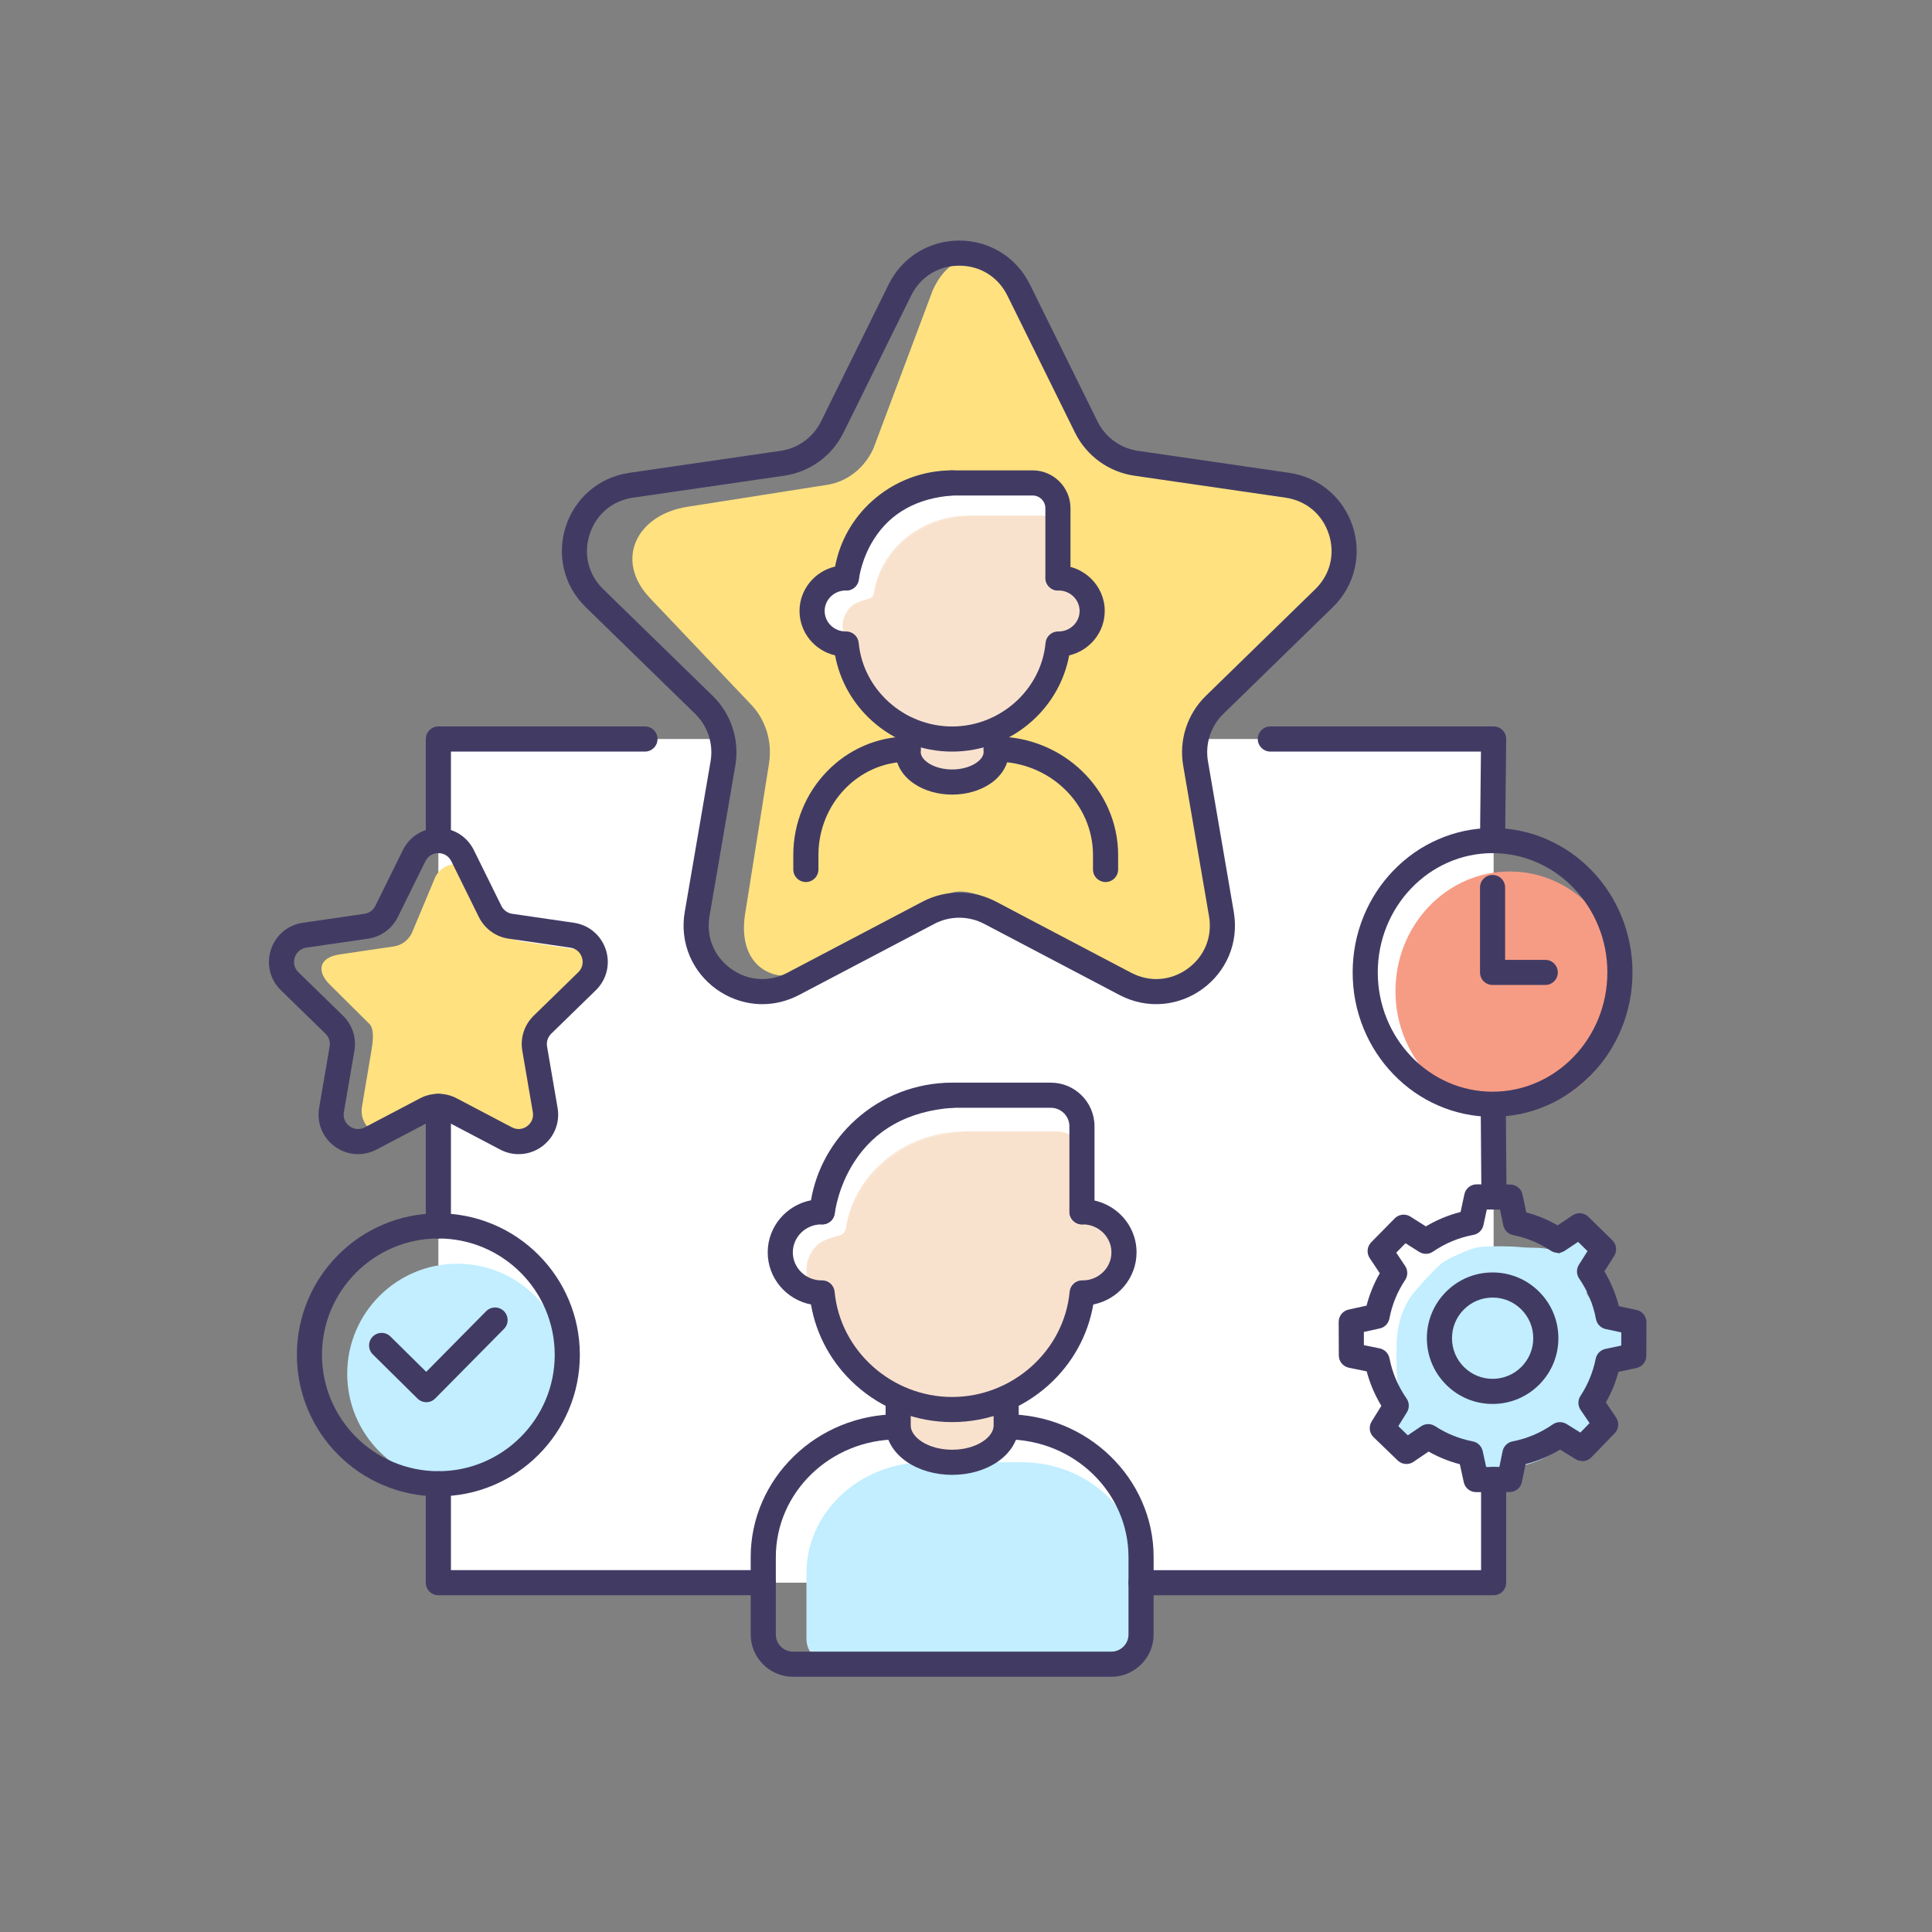 <svg width="120" height="120" viewBox="0 0 120 120" fill="none" xmlns="http://www.w3.org/2000/svg">
<rect x="0" y="0" width="120" height="120" fill="#808080" stroke="none"/>
<path d="M92.772 98.305H27.227V45.902H45.097L43.463 59.393L47.35 61.59L60.866 56.08L71.849 61.486L75.756 58.647L73.985 45.902H92.772V98.305Z" fill="white"/>
<path d="M28.401 92.162C32.176 92.162 35.236 89.102 35.236 85.327C35.236 81.552 32.176 78.492 28.401 78.492C24.627 78.492 21.566 81.552 21.566 85.327C21.566 89.102 24.627 92.162 28.401 92.162Z" fill="#C2EEFF"/>
<path d="M93.769 68.993C97.687 68.993 100.863 65.665 100.863 61.561C100.863 57.456 97.687 54.129 93.769 54.129C89.85 54.129 86.674 57.456 86.674 61.561C86.674 65.665 89.85 68.993 93.769 68.993Z" fill="#F79C84"/>
<path d="M29.683 54.506L31.197 57.631C31.413 58.077 31.83 58.386 32.313 58.457L35.699 58.958C36.915 59.138 37.401 60.661 36.521 61.535L34.071 63.967C33.721 64.314 33.562 64.814 33.645 65.304L34.223 68.739C34.431 69.972 33.159 70.913 32.071 70.331L29.043 68.709C28.611 68.478 28.095 68.478 27.663 68.709L24.635 70.331C23.547 70.913 22.275 69.972 22.483 68.739L23.061 65.304C23.144 64.814 23.288 63.938 22.938 63.591L20.488 61.159C19.608 60.285 19.86 59.464 21.077 59.284L24.462 58.783C24.945 58.712 25.363 58.403 25.579 57.957L27.023 54.506C27.567 53.383 29.139 53.383 29.683 54.506Z" fill="#FFE180"/>
<path d="M57.489 90.824C53.42 90.824 50.09 93.921 50.09 97.707V98.642V99.733V101.795C50.09 102.663 50.823 103.367 51.727 103.367H56.261H59.12H61.844H64.702H69.237C70.141 103.367 70.873 102.663 70.873 101.795V99.733V98.642V97.707C70.873 93.921 67.543 90.824 63.474 90.824H57.489Z" fill="#C2EEFF"/>
<path d="M62.493 87.07V88.551C62.493 89.803 60.984 90.827 59.139 90.827C57.294 90.827 55.785 89.803 55.785 88.551V87.07H62.493Z" fill="white"/>
<path d="M63.765 18.596L67.653 27.106C68.208 28.32 70.284 28.58 71.525 28.775L80.219 30.14C83.343 30.63 84.59 34.776 82.33 37.156L76.038 43.78C75.141 44.725 74.731 46.086 74.943 47.42L76.428 56.774C76.962 60.134 73.696 62.696 70.903 61.11L63.126 56.694C62.017 56.064 59.965 54.926 58.855 55.556L51.078 59.972C48.285 61.558 45.746 60.134 46.279 56.774L47.765 47.42C47.977 46.086 47.567 44.724 46.669 43.78L40.378 37.156C38.118 34.776 39.561 31.969 42.685 31.479L51.379 30.114C52.62 29.919 53.692 29.078 54.247 27.864L57.939 18.015C59.336 14.958 62.368 15.539 63.765 18.596Z" fill="#FFE180"/>
<path d="M61.872 45.333V46.704C61.872 47.724 60.642 48.559 59.139 48.559C57.636 48.559 56.406 47.724 56.406 46.704V45.312L61.872 45.333Z" fill="white"/>
<path d="M59.139 29.984C55.709 29.984 52.868 32.589 52.559 35.886C52.549 35.886 52.54 35.885 52.53 35.885C51.381 35.885 50.441 36.809 50.441 37.938C50.441 39.068 51.381 39.992 52.53 39.992C52.54 39.992 52.549 39.99 52.559 39.99C52.868 43.288 55.709 45.892 59.139 45.892C62.57 45.892 65.411 43.288 65.72 39.99C65.73 39.99 65.739 39.992 65.749 39.992C66.898 39.992 67.838 39.068 67.838 37.938C67.838 36.809 66.898 35.885 65.749 35.885C65.739 35.885 65.73 35.886 65.72 35.886L59.139 29.984Z" fill="white"/>
<path d="M65.709 35.886V31.557C65.709 30.689 65.004 29.984 64.136 29.984H59.14C59.139 29.984 59.139 29.984 59.139 29.984C53.13 30.416 52.572 35.865 52.57 35.886C52.57 35.887 52.57 35.887 52.57 35.887L65.709 35.886Z" fill="white"/>
<path d="M56.244 46.391C56.244 46.49 56.255 46.589 56.286 46.688C56.286 46.708 56.291 46.729 56.301 46.755C56.312 46.791 56.327 46.828 56.338 46.864C56.338 46.875 56.343 46.885 56.353 46.901C56.369 46.937 56.39 46.979 56.41 47.015C56.551 47.27 56.77 47.499 57.045 47.691C57.539 48.025 58.221 48.233 58.975 48.233C60.208 48.233 61.254 47.676 61.592 46.911C61.613 46.859 61.634 46.807 61.649 46.755C61.66 46.729 61.665 46.708 61.665 46.687C61.696 46.589 61.706 46.49 61.706 46.391V45.579H56.244V46.391H56.244ZM55.967 88.564C55.967 88.686 55.98 88.807 56.018 88.929C56.018 88.954 56.024 88.98 56.037 89.012C56.049 89.056 56.068 89.101 56.081 89.146C56.081 89.159 56.087 89.171 56.1 89.191C56.118 89.235 56.144 89.287 56.169 89.331C56.339 89.644 56.604 89.925 56.938 90.162C57.537 90.571 58.362 90.826 59.276 90.826C60.77 90.826 62.037 90.143 62.447 89.204C62.472 89.14 62.497 89.076 62.516 89.012C62.529 88.98 62.535 88.954 62.535 88.929C62.573 88.807 62.585 88.686 62.585 88.565V87.568H55.967V88.564ZM69.768 77.789C69.744 77.682 69.709 78.204 69.668 78.103C69.638 78.029 69.616 77.126 69.58 77.052C69.551 76.996 69.521 76.94 69.486 76.889C69.48 76.878 69.474 76.873 69.468 76.867C69.445 76.827 69.415 76.794 69.392 76.76C69.386 76.749 69.38 76.743 69.374 76.732C69.333 76.681 69.291 76.63 69.244 76.585C69.185 76.523 69.126 76.467 69.061 76.411C69.049 76.394 69.032 76.383 69.014 76.371C68.949 76.315 68.878 76.265 68.802 76.214C68.754 76.18 68.707 76.152 68.654 76.124C68.607 76.096 68.554 76.068 68.501 76.045C68.448 76.023 68.395 75.995 68.342 75.978C68.289 75.955 68.235 75.938 68.177 75.921C68.147 75.916 68.123 75.904 68.1 75.899C68.076 75.888 68.047 75.882 68.017 75.882C67.964 75.871 67.911 75.86 67.852 75.848C67.728 75.826 67.593 75.814 67.463 75.814H67.427L67.416 75.803L67.402 71.974C67.402 71.8 67.373 71.625 67.32 71.468C67.261 71.293 67.178 71.13 67.072 70.989V70.984C66.742 70.556 66.217 70.275 65.615 70.275H59.97H59.952C56.549 70.511 54.685 72.098 53.676 73.634C53.393 74.062 53.181 74.49 53.01 74.878C53.169 74.484 53.387 74.051 53.676 73.617C54.661 72.115 56.466 70.562 59.728 70.28C59.38 70.291 59.038 70.32 58.708 70.376C58.543 70.398 58.377 70.432 58.212 70.472C58.083 70.5 57.959 70.528 57.835 70.567C57.799 70.573 57.764 70.584 57.729 70.595C57.693 70.606 57.658 70.618 57.622 70.629C57.003 70.815 56.419 71.079 55.882 71.411C55.774 71.473 55.671 71.54 55.564 71.611C55.412 71.723 55.259 71.836 55.107 71.948C54.998 72.037 54.889 72.127 54.785 72.222C54.709 72.289 54.632 72.362 54.555 72.447C54.532 72.458 54.514 72.481 54.49 72.509C54.461 72.537 54.425 72.565 54.396 72.599L54.361 72.632C54.278 72.717 54.201 72.807 54.125 72.891C54.024 73.01 53.924 73.133 53.83 73.257C53.641 73.51 53.47 73.775 53.316 74.045C53.311 74.056 53.305 74.062 53.299 74.073C53.128 74.388 52.98 74.709 52.856 75.047C52.821 75.148 52.786 75.255 52.756 75.356C52.691 75.564 52.638 75.773 52.591 75.987C52.575 76.069 52.557 76.186 52.54 76.299C52.508 76.511 52.35 76.683 52.137 76.737C51.727 76.841 51.071 77.041 50.786 77.309C50.709 77.382 50.639 77.461 50.562 77.54V77.545C50.526 77.59 50.497 77.635 50.467 77.68C50.432 77.726 50.403 77.771 50.379 77.816C50.349 77.861 50.326 77.906 50.308 77.951C50.302 77.956 50.296 77.962 50.296 77.968C50.279 78.001 50.267 78.035 50.249 78.069C50.243 78.08 50.237 78.097 50.237 78.108C50.214 78.159 50.196 78.21 50.178 78.26C50.166 78.311 50.149 78.367 50.137 78.418C50.108 78.57 50.09 78.722 50.09 78.879C50.09 79.026 50.108 79.172 50.137 79.307C50.361 80.32 50.711 81.639 51.849 81.639H51.879C51.311 82.697 51.879 81.644 51.879 81.65C51.932 82.201 53.425 84.763 54.897 85.61C55.528 85.972 56.08 86.475 56.752 86.79C56.827 86.826 56.911 86.842 56.994 86.843L62.861 86.864C62.942 86.865 63.023 86.849 63.097 86.816C63.802 86.507 64.448 86.102 65.013 85.615C65.928 84.828 66.636 83.826 67.049 82.695C67.237 82.183 67.361 81.02 67.414 80.468C67.414 80.463 67.414 80.463 67.414 80.457H67.45C68.582 80.457 69.544 79.692 69.768 78.679C69.797 78.543 69.815 78.397 69.815 78.251C69.815 78.093 69.797 77.941 69.768 77.789ZM67.985 38.535C67.967 38.45 67.939 38.364 67.906 38.283C67.882 38.224 67.854 38.166 67.826 38.108C67.802 38.062 67.779 38.017 67.751 37.977C67.746 37.968 67.741 37.964 67.737 37.959C67.718 37.928 67.695 37.901 67.676 37.873C67.671 37.864 67.666 37.86 67.662 37.851C67.629 37.81 67.596 37.77 67.558 37.734C67.512 37.684 67.465 37.639 67.413 37.594C67.404 37.581 67.39 37.572 67.376 37.563C67.324 37.518 67.268 37.477 67.207 37.437C67.169 37.41 67.132 37.388 67.089 37.365C67.052 37.343 67.01 37.32 66.967 37.302C66.925 37.284 66.99 36.873 66.99 36.873L66.449 36.691L66.104 33.382C66.104 33.243 66.081 33.103 66.038 32.977C65.992 32.838 65.926 32.707 65.841 32.595V32.59C65.579 32.248 65.161 32.023 64.683 32.023H60.193H60.179C57.472 32.212 55.99 33.481 55.188 34.71C54.963 35.052 54.794 35.394 54.658 35.704C54.784 35.389 54.958 35.043 55.188 34.696C55.971 33.495 57.407 32.253 60.001 32.028C59.724 32.037 59.452 32.059 59.189 32.104C59.058 32.122 58.927 32.149 58.795 32.181C58.692 32.203 58.594 32.226 58.495 32.257C58.467 32.262 58.439 32.271 58.411 32.28C58.383 32.289 58.354 32.298 58.326 32.307C57.834 32.455 57.369 32.667 56.942 32.932C56.856 32.982 56.775 33.035 56.689 33.092C56.568 33.182 56.447 33.272 56.326 33.362C56.239 33.433 56.153 33.505 56.07 33.581C56.009 33.635 55.948 33.693 55.887 33.761C55.868 33.77 55.854 33.788 55.835 33.81C55.812 33.833 55.784 33.855 55.76 33.882L55.732 33.909C55.666 33.977 55.605 34.048 55.544 34.116C55.465 34.211 55.385 34.309 55.31 34.408C55.16 34.611 55.024 34.822 54.902 35.038C54.897 35.047 54.892 35.052 54.888 35.061C54.752 35.313 54.634 35.569 54.536 35.84C54.508 35.92 54.48 36.006 54.456 36.087C54.404 36.254 54.362 36.42 54.325 36.591C54.312 36.657 54.297 36.75 54.284 36.841C54.259 37.011 54.133 37.148 53.963 37.191C53.637 37.275 53.116 37.434 52.889 37.649C52.828 37.707 52.772 37.77 52.711 37.833V37.838C52.683 37.874 52.659 37.91 52.636 37.946C52.608 37.982 52.584 38.018 52.566 38.054C52.542 38.09 52.523 38.126 52.509 38.162C52.505 38.166 52.5 38.171 52.5 38.175C52.486 38.202 52.476 38.229 52.462 38.256C52.458 38.265 52.453 38.279 52.453 38.288C52.434 38.328 52.42 38.369 52.406 38.409C52.397 38.45 52.383 38.495 52.373 38.535C52.35 38.657 52.336 38.778 52.336 38.904C52.336 39.021 52.35 39.138 52.373 39.246C52.551 40.056 53.502 41.291 53.502 41.295C53.544 41.736 54.838 43.758 56.159 44.286C56.697 44.501 57.099 44.978 57.634 45.23C57.694 45.258 57.76 45.272 57.827 45.272L62.493 45.289C62.557 45.289 62.622 45.277 62.68 45.251C63.241 45.003 63.754 44.679 64.204 44.291C64.931 43.661 65.494 42.86 65.823 41.955C65.973 41.546 65.485 41.151 65.527 40.71C65.037 40.696 65.75 39.996 65.75 39.992L66.367 40.357C67.267 40.357 67.807 40.056 67.985 39.246C68.009 39.138 68.023 39.021 68.023 38.904C68.023 38.778 68.009 38.657 67.985 38.535Z" fill="#F9E2CD"/>
<path d="M47.349 62.371C47.202 62.371 47.056 62.364 46.909 62.35C46.037 62.269 45.197 61.95 44.477 61.428C43.758 60.905 43.195 60.204 42.848 59.4C42.478 58.542 42.368 57.588 42.531 56.641L44.135 47.288C44.32 46.207 43.962 45.104 43.176 44.338L36.381 37.714C35.693 37.043 35.221 36.207 35.016 35.295C34.824 34.441 34.868 33.543 35.142 32.697C35.417 31.852 35.91 31.1 36.567 30.522C37.269 29.904 38.142 29.505 39.093 29.367L48.484 28.002C49.57 27.845 50.508 27.163 50.994 26.179L55.193 17.669C55.619 16.808 56.268 16.101 57.072 15.624C57.825 15.177 58.693 14.941 59.582 14.941C60.471 14.941 61.339 15.177 62.091 15.624C62.895 16.101 63.545 16.808 63.97 17.669L68.17 26.179C68.656 27.163 69.594 27.845 70.68 28.002L80.07 29.367C81.021 29.505 81.895 29.904 82.597 30.522C83.254 31.1 83.746 31.852 84.021 32.697C84.296 33.543 84.34 34.441 84.147 35.295C83.943 36.207 83.471 37.043 82.783 37.714L75.987 44.338C75.201 45.104 74.843 46.207 75.029 47.288L76.633 56.641C76.795 57.588 76.686 58.542 76.315 59.4C75.969 60.204 75.405 60.905 74.686 61.428C73.967 61.95 73.126 62.269 72.255 62.35C71.324 62.438 70.383 62.247 69.532 61.8L61.133 57.384C60.162 56.873 59.002 56.873 58.031 57.384L49.631 61.8C48.915 62.176 48.134 62.371 47.349 62.371ZM59.582 16.502C58.284 16.502 57.167 17.197 56.593 18.36L52.393 26.87C51.68 28.314 50.303 29.315 48.709 29.547L39.317 30.911C38.033 31.098 37.028 31.946 36.627 33.18C36.226 34.413 36.541 35.691 37.47 36.596L44.266 43.22C45.419 44.345 45.945 45.964 45.673 47.552L44.069 56.905C43.849 58.184 44.345 59.402 45.395 60.165C46.444 60.927 47.757 61.022 48.905 60.419L57.304 56.002C58.73 55.253 60.433 55.253 61.859 56.002L70.258 60.419C71.407 61.022 72.719 60.927 73.769 60.165C74.818 59.402 75.314 58.184 75.094 56.905L73.49 47.552C73.218 45.964 73.744 44.345 74.898 43.22L81.693 36.596C82.622 35.691 82.938 34.413 82.537 33.18C82.136 31.946 81.13 31.098 79.846 30.911L70.455 29.547C68.861 29.315 67.483 28.314 66.77 26.87L62.571 18.36C61.996 17.197 60.879 16.502 59.582 16.502Z" fill="#413B64"/>
<path d="M59.14 49.354C58.259 49.354 57.417 49.113 56.772 48.675C56.044 48.181 55.627 47.468 55.627 46.719V45.327C55.627 44.896 55.976 44.547 56.407 44.547C56.838 44.547 57.188 44.896 57.188 45.327V46.719C57.188 47.226 58.023 47.793 59.14 47.793C60.258 47.793 61.093 47.226 61.093 46.719V45.348C61.093 44.917 61.442 44.568 61.873 44.568C62.304 44.568 62.654 44.917 62.654 45.348V46.719C62.654 47.468 62.236 48.181 61.509 48.675C60.863 49.113 60.022 49.354 59.14 49.354Z" fill="#413B64"/>
<path d="M59.139 46.683C57.293 46.683 55.523 46.003 54.155 44.768C52.954 43.684 52.157 42.26 51.869 40.707C50.604 40.412 49.66 39.288 49.66 37.949C49.66 36.611 50.604 35.486 51.869 35.191C52.157 33.638 52.954 32.215 54.155 31.131C55.523 29.895 57.293 29.215 59.139 29.215C59.57 29.215 59.919 29.564 59.919 29.995C59.919 30.426 59.57 30.776 59.139 30.776C56.157 30.776 53.608 33.057 53.335 35.97C53.297 36.375 52.955 36.684 52.547 36.678C52.533 36.677 52.521 36.677 52.511 36.676C51.798 36.686 51.221 37.253 51.221 37.949C51.221 38.645 51.798 39.212 52.51 39.222C52.521 39.221 52.533 39.221 52.547 39.221C52.954 39.215 53.297 39.523 53.335 39.928C53.608 42.841 56.157 45.123 59.139 45.123C62.12 45.123 64.669 42.841 64.942 39.928C64.98 39.527 65.317 39.221 65.719 39.221C65.723 39.221 65.727 39.221 65.73 39.221C65.744 39.221 65.757 39.221 65.767 39.222C66.48 39.212 67.056 38.645 67.056 37.949C67.056 37.253 66.48 36.686 65.767 36.676C65.757 36.677 65.744 36.677 65.73 36.678C65.727 36.678 65.723 36.678 65.719 36.678C65.293 36.678 64.945 36.336 64.939 35.908C64.933 35.485 65.265 35.136 65.685 35.118C65.699 35.117 65.722 35.115 65.748 35.115C67.33 35.115 68.617 36.387 68.617 37.949C68.617 39.288 67.673 40.412 66.408 40.707C66.121 42.26 65.323 43.684 64.123 44.768C62.755 46.003 60.984 46.683 59.139 46.683Z" fill="#413B64"/>
<path d="M52.572 36.678C52.572 36.678 52.572 36.678 52.572 36.678C52.141 36.678 51.791 36.329 51.791 35.898C51.791 35.889 51.792 35.88 51.792 35.871C51.792 35.853 51.794 35.836 51.795 35.819C51.802 35.755 51.964 34.244 52.942 32.685C53.85 31.239 55.653 29.463 59.084 29.217C59.093 29.216 59.102 29.216 59.11 29.215C59.12 29.215 59.131 29.215 59.141 29.215H64.137C65.435 29.215 66.49 30.27 66.49 31.568V35.897C66.49 36.328 66.141 36.678 65.71 36.678C65.279 36.678 64.93 36.328 64.93 35.897V31.568C64.93 31.131 64.574 30.776 64.137 30.776H59.169C56.972 30.939 55.331 31.847 54.291 33.472C53.518 34.681 53.36 35.878 53.349 35.972C53.311 36.368 52.978 36.678 52.572 36.678ZM68.669 54.784C68.238 54.784 67.888 54.435 67.888 54.004V53.11C67.888 49.913 65.19 47.311 61.874 47.311C61.443 47.311 61.094 46.962 61.094 46.531C61.094 46.1 61.443 45.75 61.874 45.75C62.889 45.75 63.877 45.945 64.809 46.328C65.709 46.699 66.519 47.228 67.216 47.903C67.914 48.579 68.463 49.366 68.847 50.242C69.246 51.152 69.449 52.117 69.449 53.11V54.004C69.449 54.435 69.1 54.784 68.669 54.784ZM50.054 54.784C49.623 54.784 49.273 54.435 49.273 54.004V53.11C49.273 52.124 49.462 51.165 49.833 50.259C50.192 49.385 50.705 48.598 51.359 47.921C52.014 47.243 52.777 46.709 53.627 46.336C54.509 45.947 55.445 45.75 56.408 45.75C56.839 45.75 57.188 46.1 57.188 46.531C57.188 46.962 56.839 47.311 56.408 47.311C53.334 47.311 50.834 49.913 50.834 53.11V54.004C50.834 54.435 50.485 54.784 50.054 54.784ZM59.141 91.606C58.094 91.606 57.097 91.321 56.334 90.803C55.49 90.23 55.007 89.409 55.007 88.549V87.069C55.007 86.638 55.356 86.288 55.787 86.288C56.218 86.288 56.567 86.638 56.567 87.069V88.549C56.567 89.257 57.624 90.045 59.141 90.045C60.658 90.045 61.715 89.257 61.715 88.549V87.069C61.715 86.638 62.064 86.288 62.495 86.288C62.926 86.288 63.275 86.638 63.275 87.069V88.549C63.275 89.409 62.791 90.23 61.948 90.803C61.184 91.321 60.188 91.606 59.141 91.606Z" fill="#413B64"/>
<path d="M59.139 88.329C56.917 88.329 54.787 87.511 53.141 86.024C51.667 84.693 50.698 82.936 50.371 81.024C48.84 80.722 47.684 79.386 47.684 77.788C47.684 76.189 48.84 74.853 50.371 74.551C50.698 72.639 51.667 70.882 53.141 69.551C54.787 68.065 56.917 67.246 59.139 67.246C59.569 67.246 59.919 67.596 59.919 68.026C59.919 68.457 59.569 68.807 59.139 68.807C55.389 68.807 52.183 71.677 51.84 75.342C51.802 75.744 51.465 76.05 51.063 76.05C51.059 76.05 51.056 76.05 51.052 76.05C51.035 76.049 51.02 76.049 51.008 76.048C50.034 76.058 49.244 76.835 49.244 77.788C49.244 78.741 50.034 79.517 51.008 79.527C51.02 79.526 51.035 79.526 51.052 79.525C51.056 79.525 51.059 79.525 51.063 79.525C51.465 79.525 51.802 79.831 51.84 80.233C52.183 83.898 55.389 86.769 59.139 86.769C62.888 86.769 66.094 83.898 66.437 80.233C66.475 79.831 66.812 79.525 67.214 79.525C67.218 79.525 67.221 79.525 67.225 79.525C67.242 79.526 67.257 79.526 67.269 79.527C68.243 79.517 69.033 78.741 69.033 77.788C69.033 76.835 68.243 76.058 67.269 76.048C67.257 76.049 67.242 76.05 67.225 76.05C66.794 76.055 66.44 75.711 66.434 75.28C66.428 74.857 66.761 74.507 67.182 74.49C67.197 74.489 67.221 74.487 67.25 74.487C69.094 74.487 70.593 75.968 70.593 77.788C70.593 79.386 69.436 80.722 67.906 81.024C67.579 82.936 66.61 84.693 65.136 86.024C63.49 87.511 61.36 88.329 59.139 88.329ZM67.204 74.489C67.202 74.489 67.201 74.489 67.199 74.489C67.201 74.489 67.202 74.489 67.204 74.489Z" fill="#413B64"/>
<path d="M51.079 76.05C51.075 76.05 51.071 76.05 51.067 76.05C50.636 76.043 50.292 75.689 50.298 75.258C50.298 75.236 50.3 75.213 50.302 75.191C50.31 75.115 50.505 73.3 51.684 71.422C52.38 70.313 53.277 69.403 54.35 68.72C55.678 67.873 57.27 67.378 59.084 67.248C59.098 67.247 59.112 67.246 59.126 67.246C59.131 67.246 59.136 67.246 59.141 67.246H65.272C66.766 67.246 67.982 68.462 67.982 69.957V75.269C67.982 75.701 67.633 76.05 67.202 76.05C66.771 76.05 66.422 75.701 66.422 75.269V69.957C66.422 69.323 65.906 68.807 65.272 68.807H59.168C56.404 69.012 54.339 70.156 53.032 72.21C52.053 73.746 51.865 75.263 51.855 75.346C51.816 75.742 51.482 76.05 51.079 76.05ZM69.025 104.148H49.255C47.806 104.148 46.627 102.969 46.627 101.52V96.715C46.627 95.519 46.871 94.356 47.352 93.26C47.815 92.204 48.477 91.256 49.319 90.441C50.159 89.627 51.135 88.988 52.221 88.541C53.346 88.079 54.537 87.844 55.762 87.844C56.193 87.844 56.542 88.194 56.542 88.625C56.542 89.056 56.193 89.405 55.762 89.405C51.586 89.405 48.188 92.684 48.188 96.715V101.52C48.188 102.108 48.667 102.587 49.255 102.587H69.025C69.614 102.587 70.093 102.108 70.093 101.52V96.715C70.093 92.684 66.695 89.405 62.519 89.405C62.088 89.405 61.738 89.056 61.738 88.625C61.738 88.194 62.088 87.844 62.519 87.844C63.744 87.844 64.935 88.079 66.059 88.541C67.145 88.988 68.122 89.627 68.962 90.441C69.804 91.256 70.465 92.204 70.929 93.26C71.41 94.356 71.654 95.519 71.654 96.715V101.52C71.653 102.969 70.474 104.148 69.025 104.148Z" fill="#413B64"/>
<path d="M47.407 99.084H27.228C26.797 99.084 26.447 98.735 26.447 98.304V92.159C26.447 91.728 26.797 91.379 27.228 91.379C27.659 91.379 28.008 91.728 28.008 92.159V97.523H47.407C47.838 97.523 48.188 97.873 48.188 98.304C48.188 98.735 47.838 99.084 47.407 99.084ZM27.228 76.924C26.797 76.924 26.447 76.575 26.447 76.144V68.719C26.447 68.288 26.797 67.938 27.228 67.938C27.659 67.938 28.008 68.288 28.008 68.719V76.144C28.008 76.575 27.659 76.924 27.228 76.924ZM27.228 52.99C26.797 52.99 26.447 52.641 26.447 52.21V45.901C26.447 45.471 26.797 45.121 27.228 45.121H40.06C40.491 45.121 40.84 45.471 40.84 45.901C40.84 46.332 40.491 46.682 40.06 46.682H28.008V52.21C28.008 52.641 27.659 52.99 27.228 52.99Z" fill="#413B64"/>
<path d="M32.214 71.687C31.823 71.687 31.431 71.593 31.068 71.402L27.644 69.602C27.383 69.465 27.071 69.465 26.81 69.602L23.386 71.402C22.552 71.84 21.56 71.769 20.798 71.215C20.036 70.661 19.662 69.74 19.821 68.812L20.475 64.999C20.525 64.708 20.428 64.412 20.217 64.206L17.447 61.506C16.772 60.848 16.534 59.883 16.825 58.987C17.116 58.091 17.876 57.45 18.809 57.315L22.637 56.758C22.929 56.716 23.181 56.533 23.312 56.268L25.024 52.799C25.441 51.955 26.285 51.43 27.227 51.43C27.227 51.43 27.227 51.43 27.227 51.43C28.169 51.43 29.013 51.955 29.43 52.799L31.142 56.268C31.273 56.533 31.525 56.716 31.817 56.758L35.645 57.315C36.578 57.45 37.337 58.091 37.629 58.987C37.92 59.883 37.682 60.848 37.007 61.506L34.237 64.206C34.026 64.412 33.929 64.708 33.979 64.999L34.633 68.812C34.792 69.74 34.418 70.661 33.656 71.215C33.225 71.528 32.721 71.687 32.214 71.687ZM27.227 67.938C27.62 67.938 28.012 68.032 28.37 68.22L31.794 70.02C32.103 70.183 32.456 70.157 32.738 69.952C33.02 69.747 33.154 69.419 33.095 69.076L32.441 65.263C32.304 64.466 32.568 63.653 33.148 63.088L35.917 60.388C36.167 60.145 36.252 59.801 36.144 59.469C36.036 59.137 35.766 58.909 35.421 58.859L31.593 58.303C30.792 58.187 30.101 57.684 29.743 56.959L28.031 53.49C27.876 53.177 27.576 52.99 27.227 52.99C26.878 52.99 26.578 53.177 26.423 53.49L24.711 56.959C24.353 57.684 23.662 58.187 22.861 58.303L19.033 58.859C18.688 58.909 18.417 59.137 18.309 59.469C18.202 59.801 18.287 60.145 18.536 60.388L21.306 63.088C21.886 63.653 22.15 64.466 22.013 65.263L21.359 69.076C21.3 69.419 21.433 69.747 21.716 69.952C21.998 70.157 22.351 70.183 22.66 70.021L26.084 68.221C26.442 68.032 26.834 67.938 27.227 67.938ZM26.479 87.092C26.274 87.092 26.077 87.011 25.931 86.866L23.156 84.124C22.85 83.821 22.847 83.327 23.15 83.02C23.453 82.714 23.947 82.711 24.253 83.014L26.473 85.208L30.194 81.443C30.497 81.136 30.991 81.133 31.298 81.436C31.604 81.739 31.607 82.233 31.304 82.54L27.034 86.86C26.889 87.007 26.691 87.091 26.484 87.092C26.482 87.092 26.481 87.092 26.479 87.092Z" fill="#413B64"/>
<path d="M27.227 92.939C26.041 92.939 24.89 92.707 23.806 92.248C22.76 91.806 21.82 91.172 21.013 90.365C20.206 89.558 19.573 88.619 19.13 87.572C18.672 86.488 18.439 85.337 18.439 84.151C18.439 82.965 18.672 81.814 19.13 80.73C19.573 79.684 20.207 78.744 21.013 77.937C21.82 77.13 22.76 76.497 23.806 76.054C24.89 75.596 26.041 75.363 27.227 75.363C28.413 75.363 29.564 75.596 30.648 76.054C31.695 76.497 32.635 77.13 33.441 77.937C34.248 78.744 34.882 79.684 35.324 80.73C35.783 81.814 36.015 82.965 36.015 84.151C36.015 85.337 35.783 86.488 35.324 87.572C34.882 88.619 34.248 89.558 33.441 90.365C32.635 91.172 31.695 91.806 30.648 92.248C29.564 92.707 28.413 92.939 27.227 92.939ZM27.227 76.924C23.242 76.924 20 80.166 20 84.151C20 88.136 23.242 91.379 27.227 91.379C31.212 91.379 34.455 88.136 34.455 84.151C34.455 80.166 31.212 76.924 27.227 76.924ZM92.706 52.99C92.704 52.99 92.701 52.99 92.698 52.99C92.267 52.986 91.921 52.633 91.926 52.202L91.984 46.682H78.903C78.472 46.682 78.123 46.332 78.123 45.901C78.123 45.471 78.472 45.121 78.903 45.121H92.773C92.981 45.121 93.181 45.204 93.328 45.353C93.474 45.501 93.555 45.701 93.553 45.91L93.486 52.218C93.482 52.647 93.133 52.99 92.706 52.99ZM92.794 75.121C92.366 75.121 92.017 74.776 92.014 74.347L91.971 68.93C91.968 68.499 92.315 68.147 92.746 68.143C92.748 68.143 92.75 68.143 92.752 68.143C93.18 68.143 93.529 68.489 93.532 68.917L93.574 74.334C93.578 74.765 93.231 75.118 92.8 75.121C92.798 75.121 92.796 75.121 92.794 75.121Z" fill="#413B64"/>
<path d="M92.278 92.587L94.132 92.582L94.425 91.067C94.856 90.978 95.286 90.841 95.707 90.653C96.141 90.459 96.544 90.22 96.915 89.945L98.153 90.765L99.441 89.345L98.628 88.068C99.086 87.323 99.89 85.695 100.054 84.822L101.476 84.502L101.483 82.526L100.07 82.204C99.986 81.727 99.372 82.049 99.189 81.583C99.012 81.135 98.796 80.716 98.547 80.33L99.183 78.252L98.028 77.019L96.827 77.874C96.119 77.373 95.307 77.556 94.46 77.464C93.85 77.397 92.615 77.389 92.004 77.447C91.551 77.49 91.113 77.674 90.677 77.869C90.256 78.057 89.77 78.26 89.436 78.558C88.962 78.981 88.097 79.92 87.712 80.425C87.162 81.147 86.858 82.073 86.777 82.993C86.719 83.646 86.721 84.962 86.781 85.614C86.824 86.075 87.02 86.493 87.195 86.938C87.379 87.404 86.46 88.679 86.721 89.077L89.632 90.059C90.341 90.552 91.134 90.894 91.965 91.066L92.278 92.587Z" fill="#C2EEFF"/>
<path d="M92.772 99.085H70.872C70.441 99.085 70.092 98.736 70.092 98.305C70.092 97.874 70.441 97.525 70.872 97.525H91.992V91.897C91.992 91.466 92.341 91.117 92.772 91.117C93.203 91.117 93.552 91.467 93.552 91.897V98.305C93.552 98.736 93.203 99.085 92.772 99.085Z" fill="#413B64"/>
<path d="M91.68 92.679C91.314 92.679 90.996 92.424 90.918 92.065L90.673 90.945C89.993 90.768 89.343 90.506 88.732 90.16L87.794 90.797C87.489 91.005 87.08 90.97 86.814 90.713L85.315 89.266C85.05 89.011 85 88.606 85.194 88.293L85.799 87.319C85.589 86.974 85.406 86.614 85.251 86.245C85.105 85.898 84.984 85.542 84.888 85.179L83.779 84.951C83.417 84.877 83.157 84.559 83.156 84.19L83.148 82.106C83.147 81.739 83.403 81.42 83.761 81.341L84.879 81.096C85.061 80.389 85.337 79.715 85.701 79.083L85.074 78.143C84.869 77.836 84.908 77.427 85.166 77.163L86.627 75.677C86.884 75.415 87.29 75.368 87.601 75.564L88.563 76.173C88.89 75.978 89.232 75.806 89.584 75.658C89.95 75.504 90.331 75.377 90.719 75.279L90.955 74.179C91.032 73.819 91.35 73.562 91.718 73.562C91.719 73.562 91.72 73.562 91.722 73.562L93.805 73.573C94.173 73.575 94.489 73.833 94.565 74.193L94.799 75.303C95.481 75.486 96.132 75.755 96.746 76.109L97.678 75.485C97.986 75.28 98.394 75.319 98.658 75.577L100.146 77.036C100.408 77.293 100.455 77.699 100.259 78.01L99.654 78.969C99.849 79.297 100.022 79.639 100.17 79.991C100.324 80.359 100.451 80.739 100.55 81.128L101.647 81.363C102.008 81.44 102.266 81.76 102.265 82.129L102.256 84.213C102.254 84.581 101.996 84.897 101.636 84.973L100.524 85.208C100.346 85.874 100.086 86.51 99.746 87.109L100.377 88.04C100.585 88.346 100.549 88.755 100.293 89.02L98.844 90.518C98.588 90.782 98.183 90.832 97.871 90.639L96.901 90.035C96.559 90.242 96.203 90.424 95.837 90.577C95.486 90.724 95.124 90.847 94.757 90.943L94.528 92.05C94.454 92.412 94.135 92.672 93.766 92.673L91.682 92.679C91.682 92.679 91.681 92.679 91.68 92.679ZM88.708 88.453C88.856 88.453 89.005 88.495 89.135 88.58C89.849 89.046 90.638 89.365 91.478 89.528C91.784 89.587 92.025 89.823 92.092 90.127L92.308 91.116L93.128 91.114L93.329 90.137C93.393 89.828 93.636 89.588 93.945 89.528C94.386 89.443 94.819 89.312 95.234 89.138C95.657 88.96 96.066 88.736 96.446 88.471C96.702 88.293 97.039 88.284 97.304 88.448L98.16 88.981L98.73 88.391L98.172 87.569C97.996 87.308 97.993 86.967 98.166 86.703C98.628 85.998 98.947 85.221 99.112 84.394C99.174 84.088 99.411 83.848 99.716 83.784L100.698 83.576L100.701 82.757L99.733 82.55C99.425 82.484 99.186 82.239 99.129 81.929C99.043 81.47 98.909 81.021 98.73 80.594C98.557 80.18 98.34 79.783 98.086 79.413C97.909 79.156 97.903 78.819 98.069 78.555L98.603 77.709L98.018 77.135L97.195 77.685C96.933 77.86 96.592 77.86 96.329 77.686C95.613 77.21 94.824 76.883 93.984 76.715C93.678 76.654 93.438 76.416 93.374 76.11L93.167 75.13L92.347 75.126L92.139 76.096C92.073 76.404 91.829 76.642 91.52 76.7C91.061 76.785 90.613 76.919 90.187 77.097C89.773 77.271 89.376 77.487 89.007 77.741C88.75 77.918 88.412 77.924 88.148 77.757L87.299 77.22L86.724 77.805L87.277 78.634C87.451 78.896 87.452 79.237 87.278 79.499C86.792 80.229 86.463 81.036 86.298 81.898C86.239 82.204 86.004 82.447 85.699 82.513L84.711 82.73L84.714 83.55L85.693 83.751C86.001 83.814 86.241 84.056 86.302 84.365C86.387 84.8 86.517 85.23 86.69 85.641C86.869 86.067 87.095 86.478 87.363 86.861C87.541 87.117 87.55 87.455 87.386 87.72L86.852 88.58L87.442 89.15L88.269 88.588C88.402 88.498 88.555 88.453 88.708 88.453Z" fill="#413B64"/>
<path d="M92.709 87.202C91.624 87.202 90.603 86.782 89.832 86.016C89.058 85.248 88.629 84.224 88.625 83.133C88.621 82.042 89.042 81.015 89.811 80.24C90.58 79.466 91.604 79.038 92.695 79.034C92.7 79.034 92.705 79.034 92.71 79.034C93.795 79.034 94.816 79.455 95.587 80.22C96.361 80.988 96.79 82.013 96.794 83.103C96.798 84.194 96.376 85.222 95.608 85.996C94.839 86.77 93.815 87.198 92.724 87.202C92.719 87.202 92.714 87.202 92.709 87.202ZM92.71 80.594C92.707 80.594 92.704 80.594 92.7 80.594C92.026 80.597 91.394 80.862 90.919 81.34C90.444 81.819 90.183 82.453 90.186 83.127C90.188 83.801 90.453 84.434 90.931 84.909C91.408 85.382 92.039 85.642 92.709 85.642C92.712 85.642 92.715 85.642 92.719 85.642C93.393 85.639 94.025 85.374 94.5 84.896C94.975 84.418 95.235 83.783 95.233 83.109C95.231 82.435 94.966 81.802 94.487 81.327C94.011 80.855 93.38 80.594 92.71 80.594ZM92.706 69.367C91.53 69.367 90.389 69.129 89.314 68.658C88.279 68.205 87.349 67.556 86.552 66.731C85.756 65.907 85.131 64.948 84.695 63.881C84.244 62.777 84.016 61.606 84.016 60.398C84.016 59.191 84.244 58.02 84.695 56.916C85.131 55.849 85.756 54.89 86.552 54.066C87.349 53.241 88.279 52.592 89.314 52.139C90.389 51.668 91.53 51.43 92.706 51.43C93.883 51.43 95.024 51.668 96.098 52.139C97.134 52.592 98.064 53.241 98.861 54.066C99.657 54.89 100.281 55.849 100.717 56.916C101.168 58.02 101.397 59.191 101.397 60.398C101.397 61.606 101.168 62.777 100.717 63.881C100.281 64.948 99.657 65.907 98.861 66.731C98.064 67.556 97.134 68.205 96.098 68.658C95.024 69.129 93.883 69.367 92.706 69.367ZM92.706 52.99C88.775 52.99 85.576 56.314 85.576 60.398C85.576 64.483 88.775 67.807 92.706 67.807C96.638 67.807 99.836 64.483 99.836 60.398C99.836 56.314 96.638 52.99 92.706 52.99Z" fill="#413B64"/>
<path d="M95.978 61.179H92.706C92.275 61.179 91.926 60.83 91.926 60.399V55.124C91.926 54.693 92.275 54.344 92.706 54.344C93.137 54.344 93.486 54.693 93.486 55.124V59.618H95.978C96.409 59.618 96.759 59.968 96.759 60.399C96.759 60.83 96.409 61.179 95.978 61.179Z" fill="#413B64"/>
</svg>
